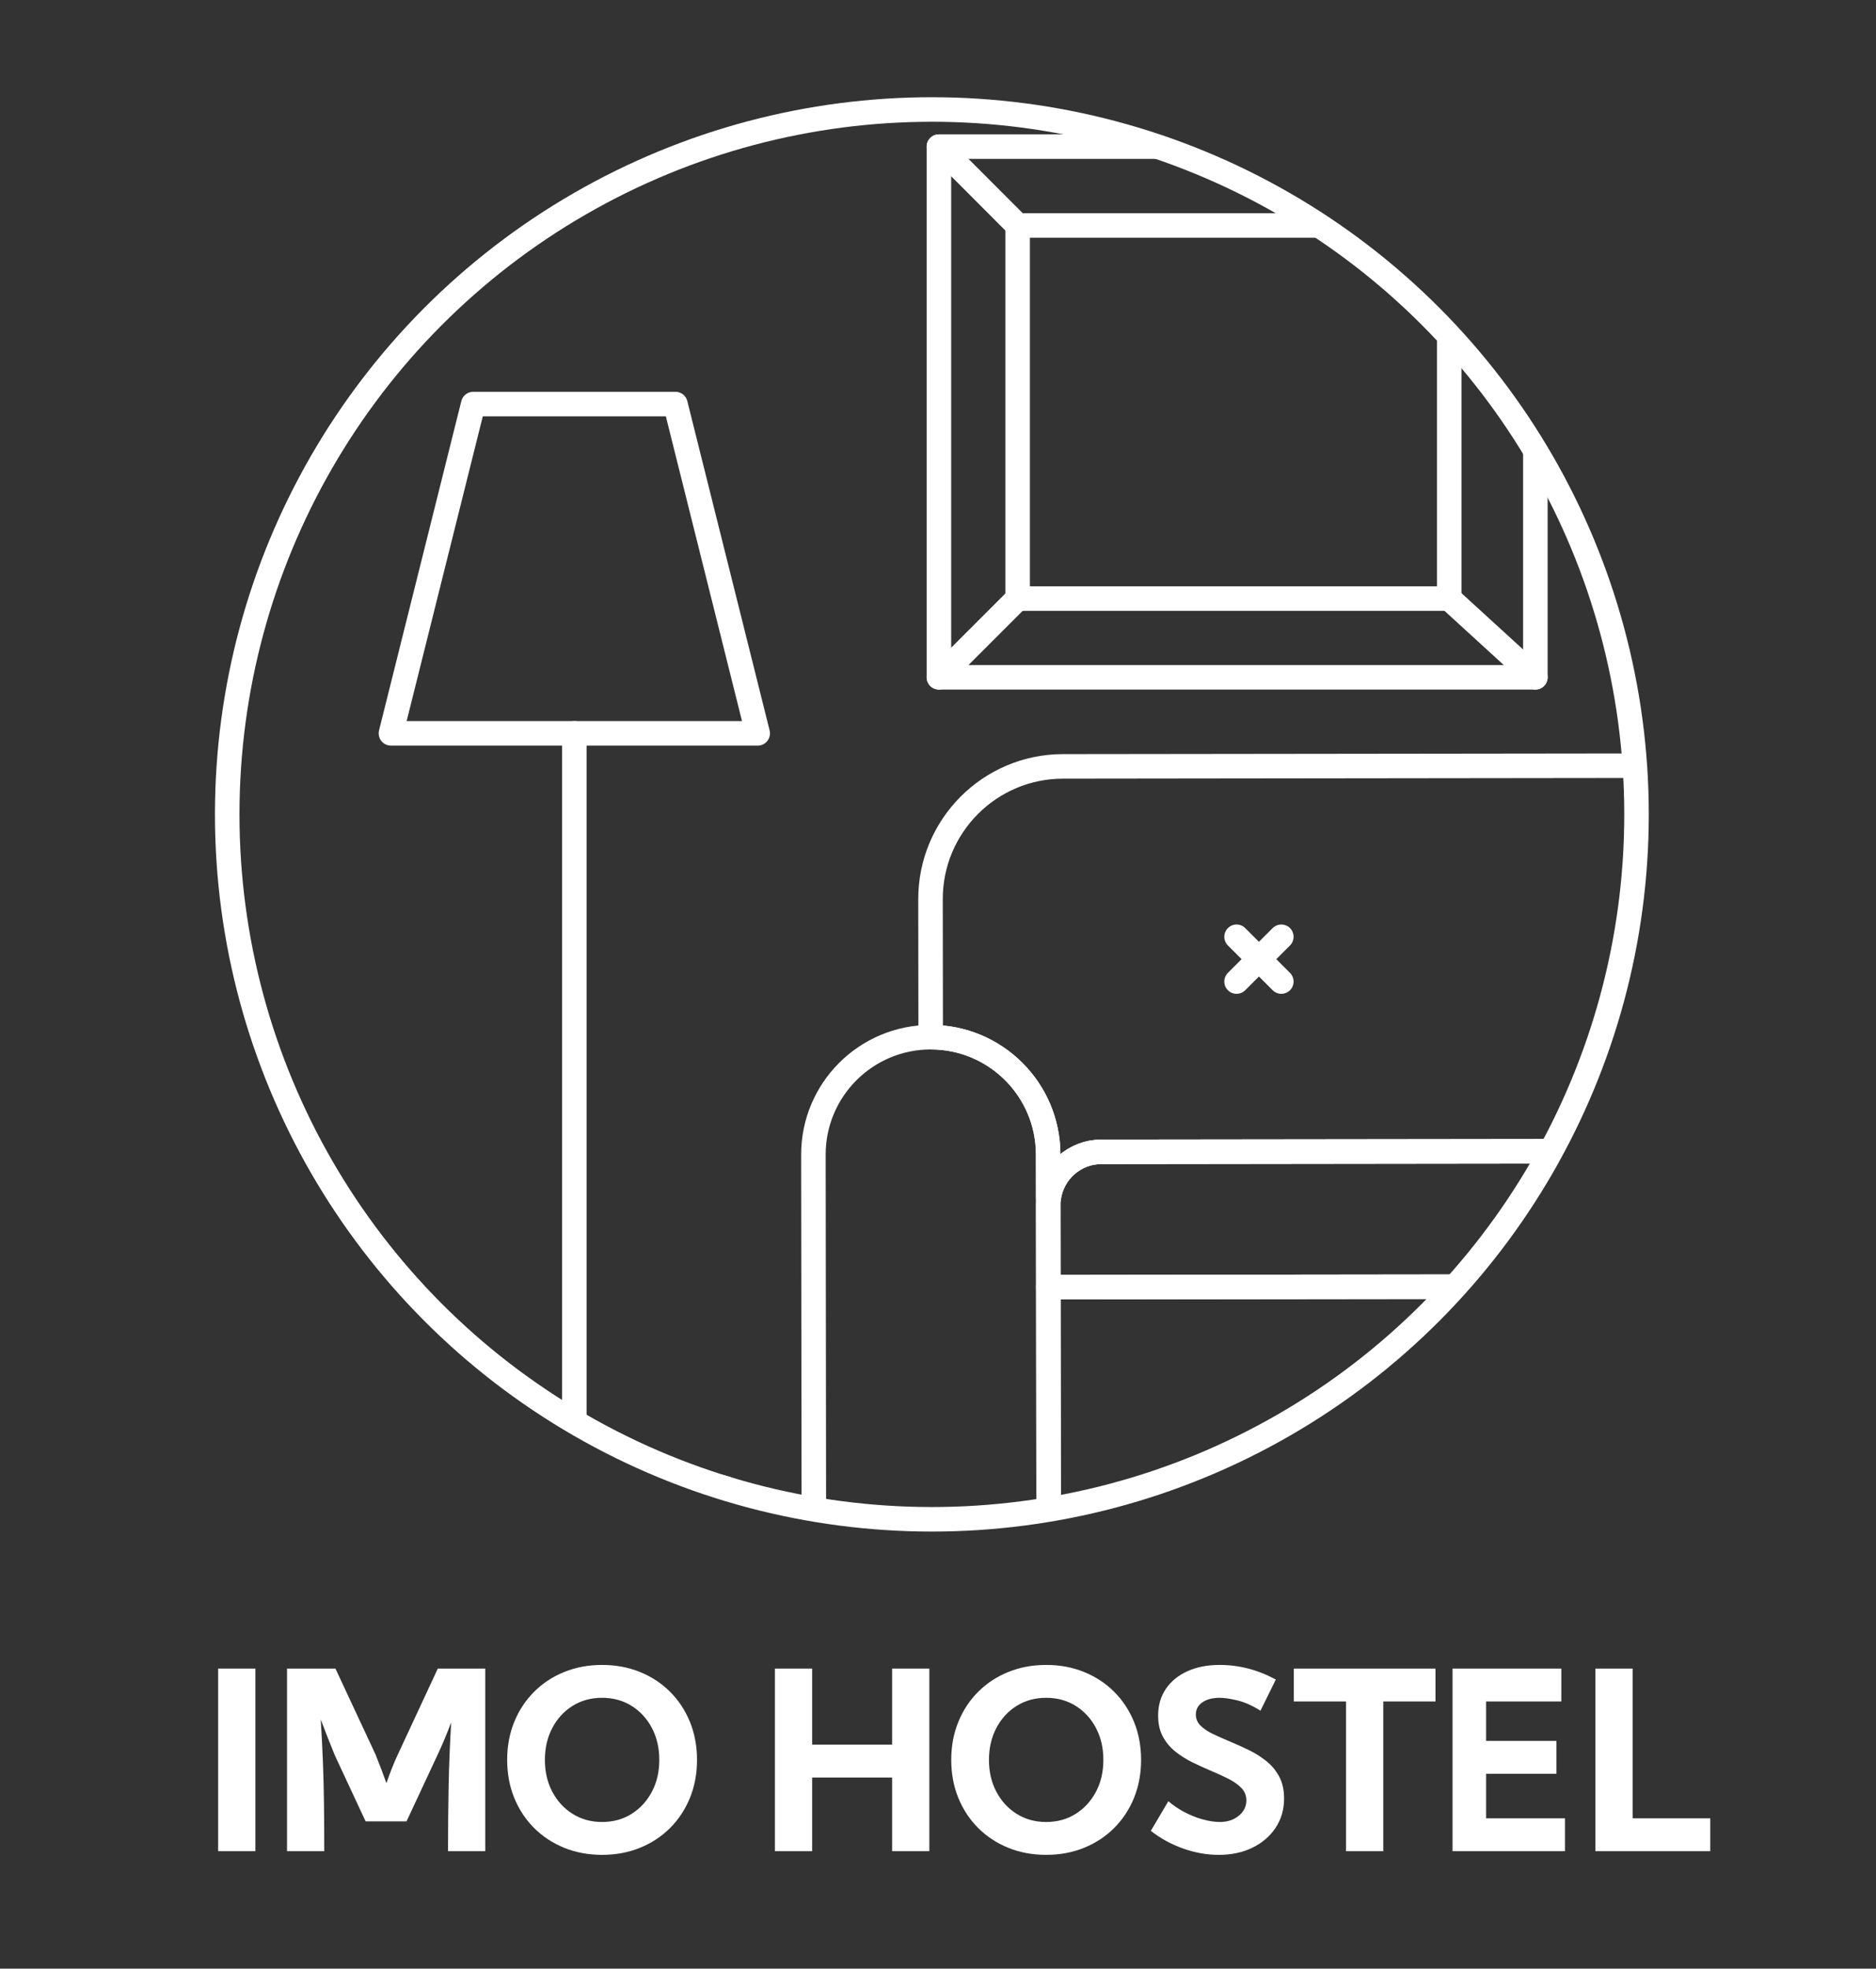 <?xml version="1.0" encoding="utf-8"?>
<!-- Generator: Adobe Illustrator 15.0.0, SVG Export Plug-In . SVG Version: 6.00 Build 0)  -->
<!DOCTYPE svg PUBLIC "-//W3C//DTD SVG 1.1//EN" "http://www.w3.org/Graphics/SVG/1.1/DTD/svg11.dtd">
<svg version="1.1" id="Layer_1" xmlns="http://www.w3.org/2000/svg" xmlns:xlink="http://www.w3.org/1999/xlink" x="0px" y="0px"
	 width="306px" height="321px" viewBox="0 0 306 321" enable-background="new 0 0 306 321" xml:space="preserve">
<rect x="0" y="0" width="306" height="321" fill="#333333" stroke="none"/>
<g>
	<defs>
		<path id="SVGID_1_" d="M37.062,132.791c0,63.479,51.459,114.938,114.938,114.938c63.478,0,114.938-51.459,114.938-114.938
			c0-63.478-51.46-114.937-114.938-114.937C88.521,17.854,37.062,69.313,37.062,132.791"/>
	</defs>
	<clipPath id="SVGID_2_">
		<use xlink:href="#SVGID_1_"  overflow="visible"/>
	</clipPath>
	
		<polygon clip-path="url(#SVGID_2_)" fill="none" stroke="#FFFFFF" stroke-width="4" stroke-linecap="round" stroke-linejoin="round" stroke-miterlimit="10" points="
		63.767,119.576 77.189,65.886 110.169,65.886 123.593,119.576 	"/>
	
		<line clip-path="url(#SVGID_2_)" fill="none" stroke="#FFFFFF" stroke-width="4" stroke-linecap="round" stroke-linejoin="round" stroke-miterlimit="10" x1="93.68" y1="119.576" x2="93.68" y2="242.295"/>
	
		<path clip-path="url(#SVGID_2_)" fill="none" stroke="#FFFFFF" stroke-width="4" stroke-linecap="round" stroke-linejoin="round" stroke-miterlimit="10" d="
		M63.767,249.965h59.826c0-4.235-3.433-7.67-7.67-7.67H71.437C67.202,242.295,63.767,245.729,63.767,249.965z"/>
	
		<path clip-path="url(#SVGID_2_)" fill="none" stroke="#FFFFFF" stroke-width="4" stroke-linecap="round" stroke-linejoin="round" stroke-miterlimit="10" d="
		M349.069,146.387l0.026,22.494c-10.57,0.013-19.141,8.594-19.129,19.165l0.01,7.072l-0.087,0.001
		c-0.595-4.232-4.222-7.483-8.618-7.479l-141.604,0.17c-4.396,0.006-8.017,3.267-8.601,7.499h-0.087l-0.009-7.073
		c-0.013-10.571-8.594-19.131-19.165-19.119l-0.027-22.494c-0.015-11.943,9.656-21.646,21.599-21.66l154.03-0.185
		C339.361,124.764,349.055,134.444,349.069,146.387z"/>
	
		<path clip-path="url(#SVGID_2_)" fill="none" stroke="#FFFFFF" stroke-width="4" stroke-linecap="round" stroke-linejoin="round" stroke-miterlimit="10" d="
		M170.971,188.236l0.075,62.439l-38.293,0.046l-0.075-62.438c-0.013-10.571,8.548-19.152,19.129-19.165
		C162.377,169.105,170.958,177.667,170.971,188.236z"/>
	
		<path clip-path="url(#SVGID_2_)" fill="none" stroke="#FFFFFF" stroke-width="4" stroke-linecap="round" stroke-linejoin="round" stroke-miterlimit="10" d="
		M329.992,208.027l0.051,42.458l-158.997,0.19l-0.049-40.795l150.301-0.181c3.623-0.005,6.732-2.221,8.022-5.382
		C329.757,205.468,329.99,206.724,329.992,208.027z"/>
	
		<path clip-path="url(#SVGID_2_)" fill="none" stroke="#FFFFFF" stroke-width="4" stroke-linecap="round" stroke-linejoin="round" stroke-miterlimit="10" d="
		M329.978,196.326l0.006,4.667c0.002,1.179-0.229,2.3-0.663,3.325c-1.29,3.161-4.399,5.377-8.022,5.382l-150.301,0.181
		l-0.017-13.363c0-0.406,0.028-0.812,0.086-1.208c0.584-4.232,4.204-7.493,8.6-7.499l141.605-0.17
		c4.396-0.005,8.023,3.246,8.618,7.479C329.948,195.515,329.978,195.921,329.978,196.326z"/>
	
		<line clip-path="url(#SVGID_2_)" fill="none" stroke="#FFFFFF" stroke-width="4" stroke-linecap="round" stroke-linejoin="round" stroke-miterlimit="10" x1="201.699" y1="152.745" x2="209.001" y2="160.048"/>
	
		<line clip-path="url(#SVGID_2_)" fill="none" stroke="#FFFFFF" stroke-width="4" stroke-linecap="round" stroke-linejoin="round" stroke-miterlimit="10" x1="201.699" y1="160.047" x2="209.001" y2="152.745"/>
	
		<rect x="153.15" y="23.905" clip-path="url(#SVGID_2_)" fill="none" stroke="#FFFFFF" stroke-width="4" stroke-linecap="round" stroke-linejoin="round" stroke-miterlimit="10" width="97.287" height="86.532"/>
	
		<rect x="165.988" y="36.762" clip-path="url(#SVGID_2_)" fill="none" stroke="#FFFFFF" stroke-width="4" stroke-linecap="round" stroke-linejoin="round" stroke-miterlimit="10" width="70.397" height="60.837"/>
	
		<line clip-path="url(#SVGID_2_)" fill="none" stroke="#FFFFFF" stroke-width="4" stroke-linecap="round" stroke-linejoin="round" stroke-miterlimit="10" x1="165.988" y1="97.599" x2="153.15" y2="110.437"/>
	
		<line clip-path="url(#SVGID_2_)" fill="none" stroke="#FFFFFF" stroke-width="4" stroke-linecap="round" stroke-linejoin="round" stroke-miterlimit="10" x1="165.988" y1="36.762" x2="153.15" y2="23.905"/>
	
		<line clip-path="url(#SVGID_2_)" fill="none" stroke="#FFFFFF" stroke-width="4" stroke-linecap="round" stroke-linejoin="round" stroke-miterlimit="10" x1="236.387" y1="36.762" x2="250.438" y2="23.905"/>
	
		<line clip-path="url(#SVGID_2_)" fill="none" stroke="#FFFFFF" stroke-width="4" stroke-linecap="round" stroke-linejoin="round" stroke-miterlimit="10" x1="236.387" y1="97.599" x2="250.438" y2="110.437"/>
	
		<polygon clip-path="url(#SVGID_2_)" fill="none" stroke="#FFFFFF" stroke-width="4" stroke-linecap="round" stroke-linejoin="round" stroke-miterlimit="10" points="
		211.112,8.678 198.512,23.905 223.713,23.905 	"/>
	
		<line clip-path="url(#SVGID_2_)" fill="none" stroke="#FFFFFF" stroke-width="4" stroke-linecap="round" stroke-linejoin="round" stroke-miterlimit="10" x1="303.114" y1="250.577" x2="-32.829" y2="250.577"/>
</g>
<g>
	<defs>
		<rect id="SVGID_3_" x="-98" y="-66" width="500" height="500"/>
	</defs>
	<clipPath id="SVGID_4_">
		<use xlink:href="#SVGID_3_"  overflow="visible"/>
	</clipPath>
	
		<circle clip-path="url(#SVGID_4_)" fill="none" stroke="#FFFFFF" stroke-width="4" stroke-linecap="round" stroke-linejoin="round" stroke-miterlimit="10" cx="152" cy="132.791" r="114.938"/>
</g>
<g>
	<path fill="#FFFFFF" d="M41.655,272.072v29.775h-6.074v-29.775H41.655z"/>
	<path fill="#FFFFFF" d="M46.816,301.848v-29.775h7.9l6.551,14.034c0.304,0.768,0.605,1.538,0.903,2.313s0.585,1.552,0.863,2.332
		c0.278-0.807,0.572-1.607,0.883-2.401s0.632-1.542,0.963-2.243l6.531-14.034h7.742v29.775h-6.074c0-3.626,0.033-7.166,0.099-10.62
		s0.205-6.914,0.417-10.382c-0.344,0.913-0.705,1.819-1.082,2.72c-0.377,0.9-0.771,1.786-1.181,2.66l-5.022,10.759h-6.67
		l-5.002-10.72c-0.411-1.005-0.808-1.995-1.191-2.968s-0.761-1.948-1.131-2.928c0.146,2.303,0.261,4.529,0.348,6.68
		c0.086,2.151,0.145,4.41,0.178,6.779s0.05,5.042,0.05,8.02H46.816z"/>
	<path fill="#FFFFFF" d="M82.726,286.96c0-2.236,0.383-4.298,1.151-6.184c0.767-1.886,1.846-3.523,3.235-4.913
		s3.027-2.468,4.913-3.235s3.947-1.151,6.184-1.151c2.236,0,4.297,0.384,6.183,1.151c1.886,0.768,3.523,1.846,4.913,3.235
		s2.468,3.027,3.236,4.913c0.767,1.886,1.151,3.947,1.151,6.184s-0.384,4.298-1.151,6.184c-0.768,1.886-1.846,3.523-3.236,4.913
		c-1.39,1.389-3.027,2.468-4.913,3.235c-1.886,0.768-3.947,1.151-6.183,1.151c-2.237,0-4.298-0.384-6.184-1.151
		s-3.523-1.847-4.913-3.235c-1.39-1.39-2.468-3.027-3.235-4.913C83.109,291.258,82.726,289.196,82.726,286.96z M88.879,286.96
		c0,1.945,0.404,3.679,1.211,5.2c0.807,1.522,1.912,2.724,3.315,3.604s3.004,1.32,4.804,1.32c1.799,0,3.401-0.44,4.804-1.32
		c1.402-0.88,2.508-2.081,3.315-3.604c0.807-1.521,1.211-3.255,1.211-5.2s-0.404-3.683-1.211-5.211s-1.913-2.729-3.315-3.603
		c-1.403-0.874-3.004-1.311-4.804-1.311c-1.8,0-3.401,0.437-4.804,1.311c-1.403,0.873-2.508,2.074-3.315,3.603
		S88.879,285.015,88.879,286.96z"/>
	<path fill="#FFFFFF" d="M126.397,272.072h6.074v12.406h13.042v-12.406h6.074v29.775h-6.074v-12.01h-13.042v12.01h-6.074V272.072z"
		/>
	<path fill="#FFFFFF" d="M155.16,286.96c0-2.236,0.384-4.298,1.151-6.184s1.846-3.523,3.235-4.913s3.027-2.468,4.913-3.235
		s3.947-1.151,6.184-1.151s4.298,0.384,6.184,1.151s3.523,1.846,4.913,3.235s2.468,3.027,3.235,4.913s1.151,3.947,1.151,6.184
		s-0.384,4.298-1.151,6.184s-1.846,3.523-3.235,4.913c-1.39,1.389-3.027,2.468-4.913,3.235s-3.947,1.151-6.184,1.151
		s-4.298-0.384-6.184-1.151s-3.523-1.847-4.913-3.235c-1.39-1.39-2.468-3.027-3.235-4.913S155.16,289.196,155.16,286.96z
		 M161.313,286.96c0,1.945,0.403,3.679,1.211,5.2c0.808,1.522,1.912,2.724,3.315,3.604c1.402,0.88,3.004,1.32,4.804,1.32
		s3.4-0.44,4.804-1.32c1.402-0.88,2.508-2.081,3.315-3.604c0.807-1.521,1.211-3.255,1.211-5.2s-0.404-3.683-1.211-5.211
		c-0.808-1.528-1.913-2.729-3.315-3.603c-1.403-0.874-3.004-1.311-4.804-1.311s-3.401,0.437-4.804,1.311
		c-1.403,0.873-2.508,2.074-3.315,3.603S161.313,285.015,161.313,286.96z"/>
	<path fill="#FFFFFF" d="M198.99,297.084c1.217,0,2.239-0.338,3.066-1.013s1.24-1.509,1.24-2.501c0-0.794-0.268-1.47-0.804-2.025
		s-1.24-1.055-2.114-1.498c-0.873-0.443-1.819-0.877-2.838-1.301c-1.006-0.423-2.016-0.883-3.027-1.38
		c-1.013-0.496-1.942-1.081-2.789-1.756c-0.848-0.676-1.528-1.489-2.045-2.442c-0.516-0.952-0.774-2.097-0.774-3.434
		c0-1.654,0.417-3.1,1.251-4.338c0.834-1.237,2.005-2.199,3.514-2.888s3.262-1.032,5.261-1.032c3.188,0,6.246,0.794,9.171,2.382
		l-2.502,5.082c-1.297-0.82-2.534-1.377-3.712-1.668s-2.157-0.437-2.938-0.437c-1.178,0-2.121,0.248-2.829,0.744
		s-1.062,1.155-1.062,1.976c0,0.701,0.251,1.304,0.754,1.807s1.168,0.952,1.995,1.35c0.827,0.396,1.73,0.801,2.71,1.211
		c1.019,0.424,2.051,0.887,3.097,1.39c1.045,0.503,2.011,1.104,2.897,1.806c0.887,0.702,1.599,1.549,2.135,2.541
		c0.535,0.993,0.804,2.19,0.804,3.593c0,1.787-0.457,3.372-1.37,4.755s-2.17,2.468-3.771,3.255s-3.44,1.182-5.519,1.182
		c-1.919,0-3.845-0.341-5.776-1.022c-1.933-0.682-3.699-1.645-5.3-2.889l2.858-4.843c0.741,0.648,1.595,1.23,2.561,1.746
		c0.966,0.517,1.962,0.92,2.987,1.211C197.146,296.938,198.103,297.084,198.99,297.084z"/>
	<path fill="#FFFFFF" d="M211.039,277.432v-5.359h23.106v5.359h-8.516v24.416h-6.074v-24.416H211.039z"/>
	<path fill="#FFFFFF" d="M236.925,272.072h17.746v5.359h-12.268v6.432h11.474v5.359h-11.474v7.266h12.863v5.359h-18.342V272.072z"/>
	<path fill="#FFFFFF" d="M278.968,301.848h-18.738v-29.775h6.074v24.416h12.664V301.848z"/>
</g>
</svg>

